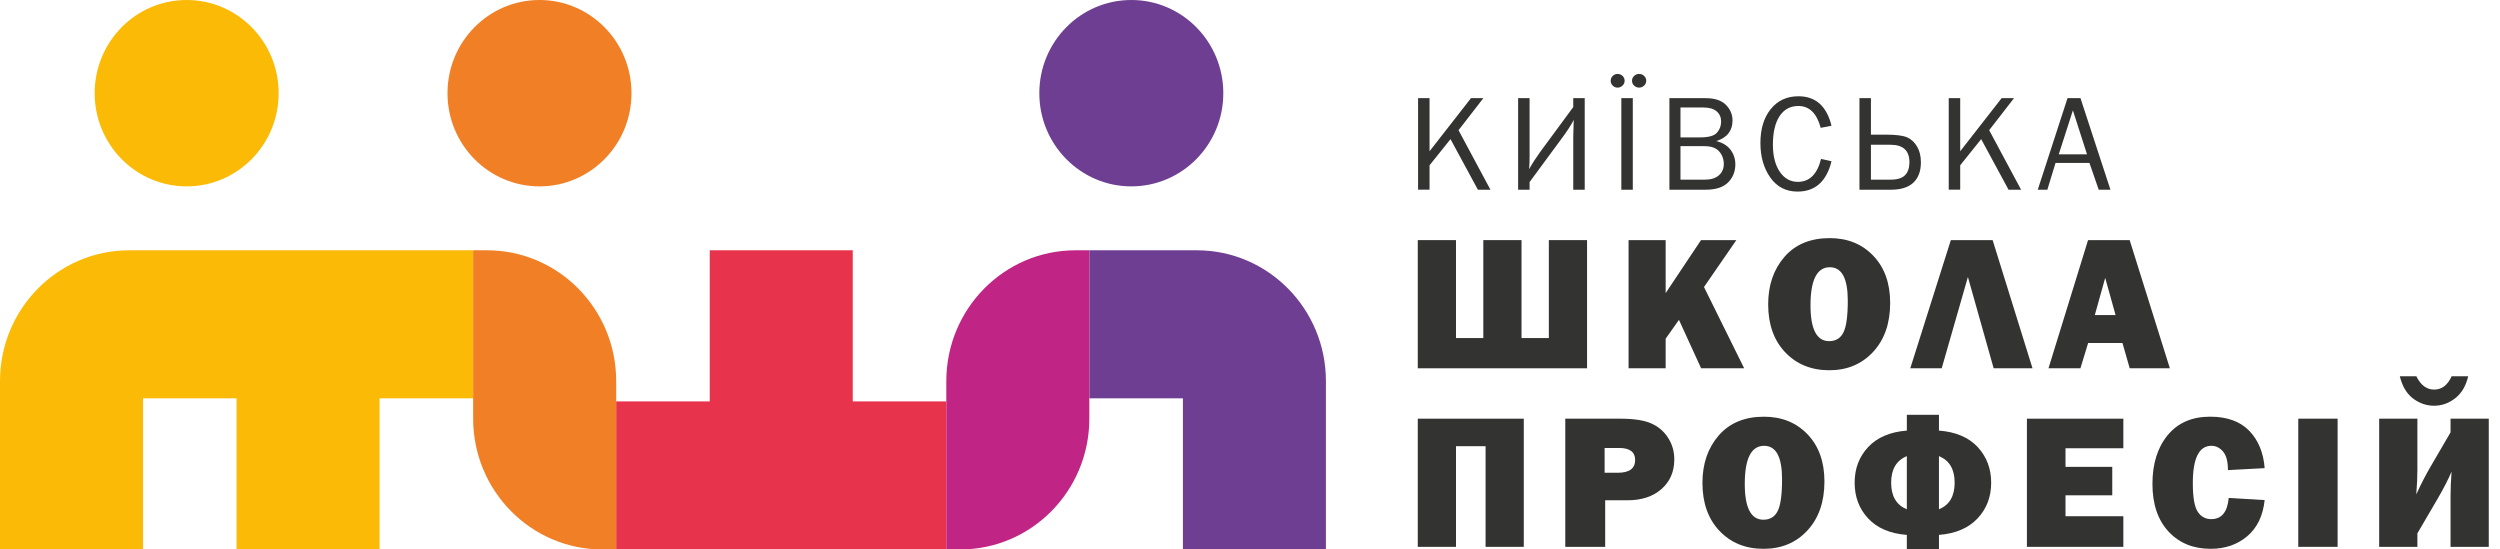 <svg xmlns="http://www.w3.org/2000/svg" xmlns:xlink="http://www.w3.org/1999/xlink" viewBox="0 0 182 40" xml:space="preserve"> <path fill="#F07F25" d="M45.972,6.784c0,3.747-2.998,6.784-6.697,6.784 s-6.697-3.037-6.697-6.784S35.576,0,39.275,0S45.972,3.037,45.972,6.784z"></path> <path fill="#6D3E91" d="M89.057,6.784c0,3.747-2.998,6.784-6.697,6.784 c-3.699,0-6.697-3.037-6.697-6.784S78.661,0,82.36,0 C86.059,0,89.057,3.037,89.057,6.784z"></path> <path fill="#FBBA06" d="M0,27.748V40h10.412V28.998h6.811V40h10.411V28.998h6.812V18.221H9.405 C4.211,18.221,0,22.486,0,27.748z"></path> <path fill="#F07F25" d="M35.452,18.221h-1.006v10.777v1.474C34.446,35.734,38.657,40,43.852,40 h1.006V28.963v-1.214C44.858,22.487,40.647,18.221,35.452,18.221z"></path> <path fill="#6D3E91" d="M79.304,18.221v10.777h6.812V40h10.411V27.748 c0-5.262-4.211-9.527-9.405-9.527H79.304z"></path> <path fill="#E7344C" d="M68.892,29.223h-6.811V18.221H51.669v11.002h-6.811V40h24.034V29.223z"></path> <path fill="#C02485" d="M68.892,27.748V40h1.006c5.194,0,9.405-4.266,9.405-9.527V18.221 h-1.006C73.103,18.221,68.892,22.487,68.892,27.748z"></path> <path fill="#FBBA06" d="M20.286,6.784c0,3.747-2.998,6.784-6.697,6.784 c-3.699,0-6.697-3.037-6.697-6.784S9.89,0,13.589,0 C17.288,0,20.286,3.037,20.286,6.784z"></path> <g> <path fill="#333332" d="M108.504,13.811h-0.914l-1.993-3.682l-1.526,1.904v1.777h-0.835 V7.146h0.835v3.865l3.016-3.865h0.901l-1.807,2.333L108.504,13.811z"></path> <path fill="#333332" d="M111.354,13.254v0.557h-0.835V7.146h0.835v4.301 c0,0.283-0.012,0.572-0.034,0.868c0.229-0.413,0.503-0.836,0.818-1.27 l2.395-3.25V7.146h0.835v6.665h-0.835V9.934c0-0.241,0.012-0.641,0.034-1.2 c-0.187,0.358-0.46,0.782-0.82,1.272L111.354,13.254z"></path> <path fill="#333332" d="M118.272,5.878c0,0.137-0.051,0.255-0.154,0.354 c-0.102,0.098-0.222,0.147-0.358,0.147s-0.255-0.049-0.354-0.147 c-0.099-0.098-0.148-0.214-0.148-0.349c0-0.141,0.05-0.259,0.148-0.355 c0.1-0.097,0.213-0.145,0.34-0.145c0.156,0,0.283,0.049,0.381,0.147 C118.224,5.628,118.272,5.744,118.272,5.878z M118.868,13.811h-0.835V7.146h0.835 V13.811z M119.845,5.876c0,0.14-0.051,0.259-0.154,0.356 c-0.102,0.098-0.224,0.146-0.363,0.146s-0.262-0.049-0.363-0.146 c-0.104-0.098-0.154-0.215-0.154-0.352c0-0.14,0.051-0.258,0.154-0.354 c0.102-0.096,0.222-0.144,0.358-0.144c0.144,0,0.267,0.048,0.368,0.144 C119.794,5.623,119.845,5.739,119.845,5.876z"></path> <path fill="#333332" d="M121.533,13.811V7.146h2.637c0.664,0,1.156,0.163,1.478,0.488 c0.32,0.325,0.48,0.703,0.48,1.132c0,0.755-0.394,1.256-1.182,1.503 c0.469,0.121,0.817,0.335,1.045,0.645s0.342,0.66,0.342,1.05 c0,0.524-0.177,0.963-0.529,1.317c-0.354,0.354-0.898,0.53-1.634,0.53H121.533z M122.339,10.002h1.45c0.603,0,1.004-0.115,1.206-0.344s0.303-0.499,0.303-0.808 c0-0.306-0.108-0.553-0.324-0.742c-0.217-0.189-0.54-0.283-0.97-0.283h-1.665 V10.002z M122.339,13.078h1.787c0.437,0,0.773-0.106,1.011-0.317 s0.356-0.487,0.356-0.825c0-0.238-0.054-0.458-0.161-0.662 s-0.259-0.36-0.454-0.471s-0.486-0.166-0.874-0.166h-1.665V13.078z"></path> <path fill="#333332" d="M132.572,11.569l0.762,0.171 c-0.364,1.471-1.188,2.207-2.471,2.207c-0.843,0-1.505-0.34-1.985-1.021 c-0.479-0.681-0.72-1.518-0.72-2.512c0-1.026,0.251-1.85,0.752-2.473 c0.501-0.622,1.174-0.933,2.017-0.933c1.25,0,2.053,0.714,2.407,2.144l-0.786,0.156 c-0.286-1.061-0.828-1.592-1.626-1.592c-0.589,0-1.046,0.247-1.37,0.74 c-0.323,0.493-0.485,1.186-0.485,2.078c0,0.817,0.166,1.472,0.498,1.965 s0.771,0.74,1.318,0.74C131.732,13.239,132.296,12.683,132.572,11.569z"></path> <path fill="#333332" d="M135.369,13.811V7.146h0.835v2.656h1.089 c0.735,0,1.253,0.067,1.55,0.2c0.299,0.133,0.539,0.357,0.723,0.671 c0.185,0.314,0.276,0.696,0.276,1.145c0,0.638-0.182,1.129-0.544,1.475 c-0.363,0.345-0.908,0.518-1.634,0.518H135.369z M136.204,13.078h1.429 c0.492,0,0.844-0.109,1.056-0.327s0.318-0.532,0.318-0.942 c0-0.846-0.458-1.27-1.374-1.27h-1.429V13.078z"></path> <path fill="#333332" d="M147.136,13.811h-0.914l-1.993-3.682l-1.526,1.904v1.777h-0.835 V7.146h0.835v3.865l3.016-3.865h0.901L144.812,9.478L147.136,13.811z"></path> <path fill="#333332" d="M153.64,13.811h-0.853l-0.675-1.948h-2.469l-0.596,1.948h-0.698 l2.166-6.665h0.944L153.64,13.811z M151.935,11.237l-1.028-3.203l-1.03,3.203 H151.935z"></path> <path fill="#333332" d="M103.214,26.811v-9.331h2.782v7.13h1.989v-7.13h2.782v7.13 h1.989v-7.13h2.782v9.331H103.214z"></path> <path fill="#333332" d="M126.975,26.811h-3.134l-1.613-3.526l-0.968,1.373v2.153h-2.7 v-9.331h2.7v3.858l2.573-3.858h2.574l-2.356,3.415L126.975,26.811z"></path> <path fill="#333332" d="M133.173,26.954c-1.312,0-2.382-0.436-3.21-1.306 c-0.826-0.871-1.24-2.035-1.24-3.493c0-1.395,0.396-2.546,1.186-3.456 c0.791-0.909,1.889-1.364,3.292-1.364c1.299,0,2.357,0.428,3.175,1.285 c0.818,0.857,1.228,2,1.228,3.432c0,1.48-0.412,2.668-1.237,3.562 C135.54,26.507,134.477,26.954,133.173,26.954z M133.159,24.835 c0.483,0,0.831-0.211,1.042-0.633c0.213-0.421,0.318-1.192,0.318-2.313 c0-1.623-0.436-2.434-1.306-2.434c-0.938,0-1.408,0.925-1.408,2.775 C131.806,23.967,132.257,24.835,133.159,24.835z"></path> <path fill="#333332" d="M141.356,26.811h-2.287l2.952-9.331h3.042l2.903,9.331h-2.828 l-1.874-6.646L141.356,26.811z"></path> <path fill="#333332" d="M155.043,26.811l-0.527-1.839h-2.5l-0.561,1.839h-2.325l2.881-9.331 h3.028l2.927,9.331H155.043z M152.503,22.935h1.51l-0.755-2.707L152.503,22.935z"></path> <path fill="#333332" d="M103.214,39.811v-9.331h7.718v9.331h-2.782v-7.328h-2.153v7.328 H103.214z"></path> <path fill="#333332" d="M116.857,36.42v3.391h-2.905v-9.331H117.938 c0.993,0,1.749,0.114,2.266,0.342c0.518,0.228,0.928,0.576,1.23,1.046 c0.304,0.47,0.455,0.996,0.455,1.579c0,0.889-0.31,1.606-0.93,2.153 s-1.447,0.82-2.481,0.82H116.857z M116.816,34.417h0.957 c0.843,0,1.265-0.31,1.265-0.93c0-0.583-0.39-0.875-1.169-0.875h-1.053V34.417z"></path> <path fill="#333332" d="M128.388,39.954c-1.312,0-2.382-0.436-3.21-1.306 c-0.826-0.87-1.24-2.035-1.24-3.493c0-1.395,0.396-2.546,1.186-3.456 c0.791-0.908,1.889-1.363,3.292-1.363c1.299,0,2.357,0.429,3.175,1.285 c0.818,0.856,1.228,2.001,1.228,3.432c0,1.481-0.412,2.668-1.237,3.562 S129.691,39.954,128.388,39.954z M128.374,37.835c0.483,0,0.831-0.211,1.042-0.632 c0.213-0.422,0.318-1.193,0.318-2.314c0-1.622-0.436-2.434-1.306-2.434 c-0.938,0-1.408,0.925-1.408,2.775C127.021,36.967,127.472,37.835,128.374,37.835z"></path> <path fill="#333332" d="M138.818,38.942c-1.222-0.096-2.16-0.495-2.816-1.2 c-0.656-0.703-0.984-1.57-0.984-2.601s0.329-1.896,0.987-2.598 c0.659-0.702,1.597-1.101,2.813-1.196v-1.148h2.338v1.148 c1.23,0.096,2.172,0.497,2.823,1.203s0.978,1.57,0.978,2.591 c0,1.034-0.331,1.902-0.995,2.604c-0.662,0.702-1.598,1.101-2.806,1.196v1.148 h-2.338V38.942z M138.818,33.207c-0.761,0.31-1.142,0.955-1.142,1.935 s0.381,1.625,1.142,1.935V33.207z M141.156,37.076 c0.761-0.31,1.142-0.955,1.142-1.935s-0.381-1.625-1.142-1.935V37.076z"></path> <path fill="#333332" d="M154.58,37.582v2.229h-7.021v-9.331h7.021v2.153h-4.211v1.354 h3.404v2.071h-3.404v1.524H154.58z"></path> <path fill="#333332" d="M162.249,36.249l2.618,0.157 c-0.123,1.144-0.546,2.021-1.269,2.632c-0.722,0.61-1.609,0.916-2.662,0.916 c-1.267,0-2.29-0.419-3.069-1.258s-1.169-1.996-1.169-3.473 c0-1.463,0.369-2.644,1.107-3.541s1.769-1.347,3.09-1.347 c1.235,0,2.184,0.342,2.848,1.025c0.662,0.684,1.037,1.591,1.124,2.721 l-2.673,0.144c0-0.624-0.119-1.075-0.359-1.354 c-0.238-0.278-0.521-0.417-0.844-0.417c-0.902,0-1.354,0.907-1.354,2.721 c0,1.017,0.117,1.707,0.352,2.071c0.235,0.364,0.564,0.547,0.988,0.547 C161.734,37.794,162.158,37.279,162.249,36.249z"></path> <path fill="#333332" d="M170.178,30.479v9.331h-2.864v-9.331H170.178z"></path> <path fill="#333332" d="M175.986,38.826v0.984h-2.782v-9.331h2.782v3.74 c0,0.496-0.027,1.088-0.082,1.775c0.342-0.746,0.682-1.408,1.019-1.986 l1.477-2.531v-0.998h2.782v9.331h-2.782v-3.707c0-0.532,0.025-1.122,0.075-1.769 c-0.273,0.628-0.613,1.288-1.019,1.979L175.986,38.826z M178.481,27.39h1.203 c-0.159,0.697-0.472,1.229-0.937,1.597c-0.465,0.366-0.979,0.55-1.545,0.55 c-0.556,0-1.066-0.175-1.531-0.526c-0.465-0.351-0.786-0.891-0.964-1.62h1.203 c0.314,0.647,0.747,0.971,1.299,0.971 C177.766,28.36,178.189,28.037,178.481,27.39z"></path> </g> </svg>
